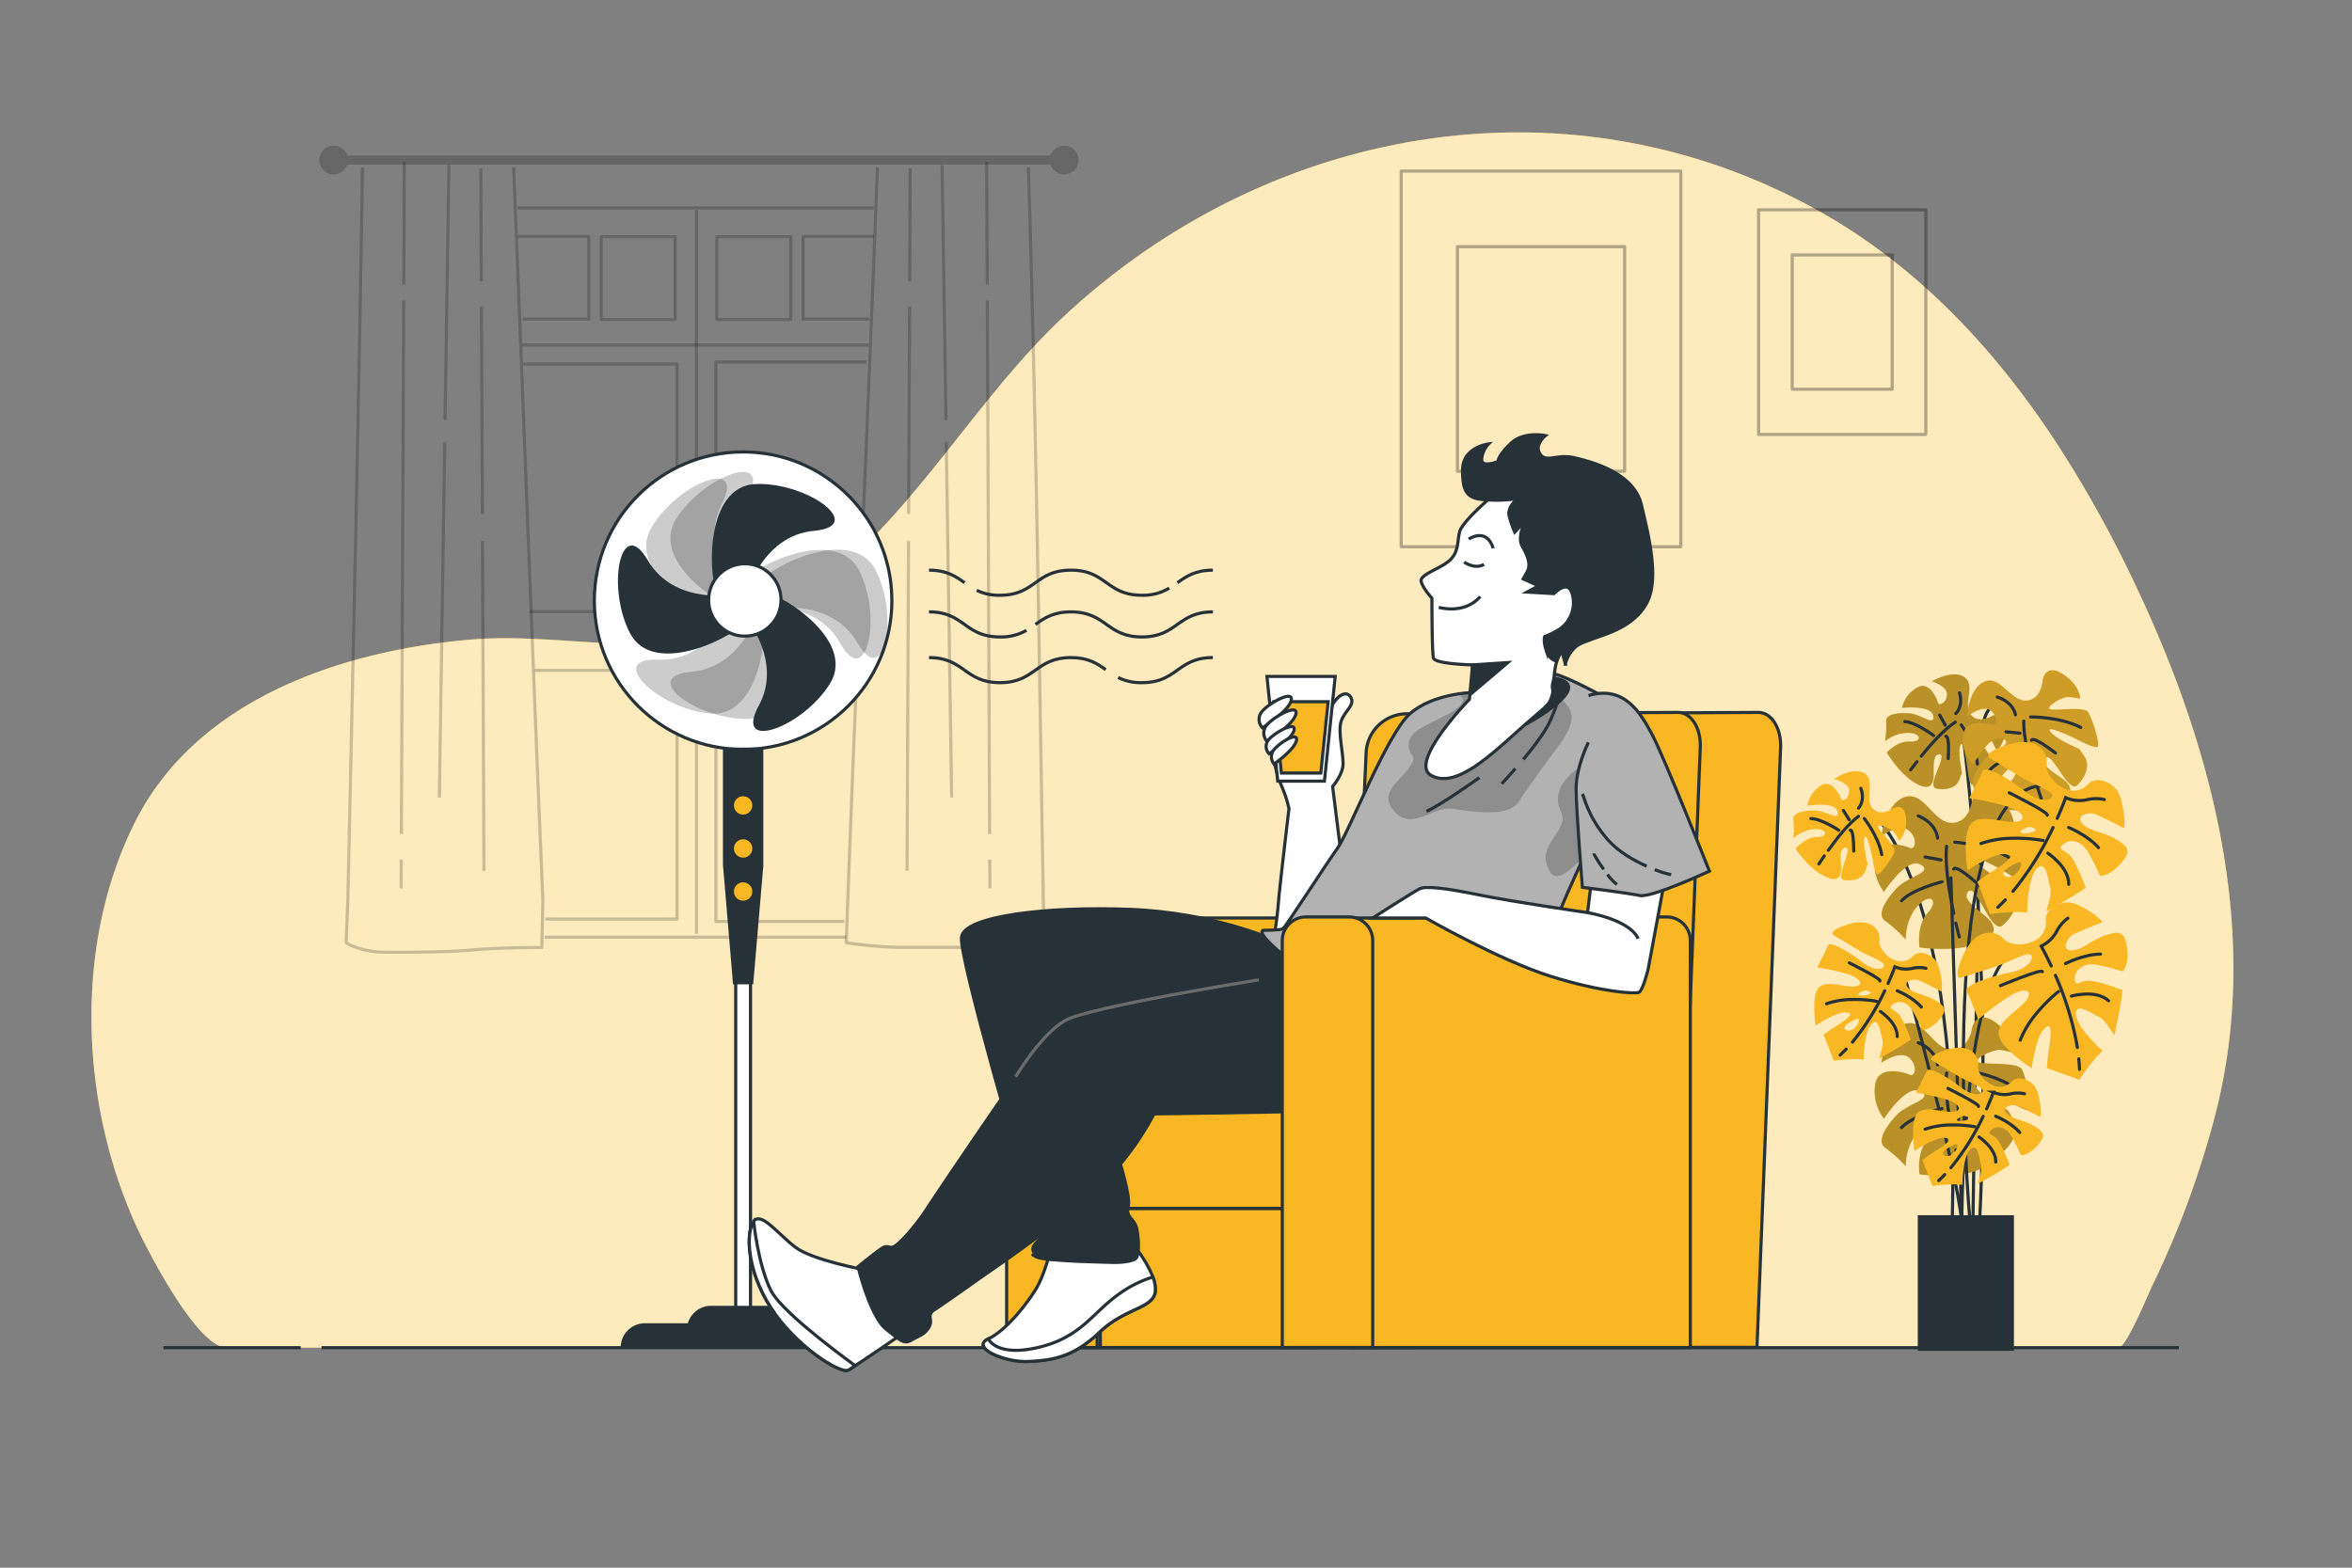 <svg xmlns="http://www.w3.org/2000/svg" viewBox="0 0 750 500"><rect x="0" y="0" width="750" height="500" fill="#808080" stroke="none"/><g id="freepik--background-simple--inject-2"><path d="M654.93,140c-20-30.17-45-56.57-77.5-74.11-78.78-42.53-172.11-25.57-236.76,33.7-24.39,22.35-41.48,51.35-65,74.56-11.5,11.36-24.62,21.56-40,26.94-26.48,9.25-57.55.58-85.08,2.86-41.22,3.42-87.6,18.84-107.4,58C22.4,303,25.68,357.27,46.68,397.62c3.35,6.42,17,32.21,25.7,32.21H675.62c2.39,0,9.71-17.77,10.61-19.63a293.11,293.11,0,0,0,20.16-54.66c14.9-57.56-.84-117.43-25.83-169.76A378.76,378.76,0,0,0,654.93,140Z" style="fill:#F9B823"></path><path d="M654.93,140c-20-30.17-45-56.57-77.5-74.11-78.78-42.53-172.11-25.57-236.76,33.7-24.39,22.35-41.48,51.35-65,74.56-11.5,11.36-24.62,21.56-40,26.94-26.48,9.25-57.55.58-85.08,2.86-41.22,3.42-87.6,18.84-107.4,58C22.4,303,25.68,357.27,46.68,397.62c3.35,6.42,17,32.21,25.7,32.21H675.62c2.39,0,9.71-17.77,10.61-19.63a293.11,293.11,0,0,0,20.16-54.66c14.9-57.56-.84-117.43-25.83-169.76A378.76,378.76,0,0,0,654.93,140Z" style="fill:#fff;opacity:0.7"></path></g><g id="freepik--Floor--inject-2"><line x1="102.54" y1="429.83" x2="694.77" y2="429.83" style="fill:none;stroke:#263238;stroke-miterlimit:10"></line><line x1="52.13" y1="429.83" x2="95.9" y2="429.83" style="fill:none;stroke:#263238;stroke-miterlimit:10"></line></g><g id="freepik--Pictures--inject-2"><g style="opacity:0.3"><rect x="446.81" y="54.57" width="89.17" height="119.81" style="fill:none;stroke:#000;stroke-linejoin:round"></rect><rect x="464.75" y="78.67" width="53.3" height="71.62" style="fill:none;stroke:#000;stroke-linejoin:round"></rect></g><g style="opacity:0.3"><rect x="560.78" y="66.91" width="53.32" height="71.64" style="fill:none;stroke:#000;stroke-linejoin:round"></rect><rect x="571.5" y="81.32" width="31.87" height="42.82" style="fill:none;stroke:#000;stroke-linejoin:round"></rect></g></g><g id="freepik--Window--inject-2"><path d="M339.3,46.46A4.58,4.58,0,0,0,335,49.58H110.74a4.59,4.59,0,1,0,0,2.94H335a4.58,4.58,0,1,0,4.33-6.06Z" style="opacity:0.2"></path><g style="opacity:0.2"><path d="M163.78,53.34c3.19,77.74,6,156.22,9.33,233.67l-.33,15.18s-14.37,0-21.93.76-19.29.76-27.61.76-12.86-3-12.86-3l.54-13.69c1.68-77.41,3.49-155.9,4.67-233.65" style="fill:none;stroke:#000;stroke-linejoin:round"></path><line x1="127.95" y1="274.16" x2="127.91" y2="283.32" style="fill:none;stroke:#000;stroke-linejoin:round"></line><line x1="128.73" y1="95.83" x2="127.99" y2="266.04" style="fill:none;stroke:#000;stroke-linejoin:round"></line><line x1="128.93" y1="51.62" x2="128.75" y2="90.75" style="fill:none;stroke:#000;stroke-linejoin:round"></line><line x1="141.82" y1="141.04" x2="140.1" y2="254.36" style="fill:none;stroke:#000;stroke-linejoin:round"></line><line x1="143.15" y1="52.64" x2="141.92" y2="133.95" style="fill:none;stroke:#000;stroke-linejoin:round"></line><line x1="153.85" y1="172.55" x2="154.33" y2="277.73" style="fill:none;stroke:#000;stroke-linejoin:round"></line><line x1="153.52" y1="97.86" x2="153.82" y2="163.91" style="fill:none;stroke:#000;stroke-linejoin:round"></line><line x1="153.32" y1="53.65" x2="153.48" y2="89.73" style="fill:none;stroke:#000;stroke-linejoin:round"></line></g><g style="opacity:0.2"><path d="M279.78,53.34c-3.07,82.31-7,165.45-9.93,247.32a138.15,138.15,0,0,0,16.09,1.48h32.12a92,92,0,0,0,14.87-1.54c-1.45-81.81-2.43-165-5-247.26" style="fill:none;stroke:#000;stroke-linejoin:round"></path><line x1="315.61" y1="274.16" x2="315.65" y2="283.32" style="fill:none;stroke:#000;stroke-linejoin:round"></line><line x1="314.83" y1="95.83" x2="315.57" y2="266.04" style="fill:none;stroke:#000;stroke-linejoin:round"></line><line x1="314.63" y1="51.62" x2="314.81" y2="90.75" style="fill:none;stroke:#000;stroke-linejoin:round"></line><line x1="301.74" y1="141.04" x2="303.46" y2="254.36" style="fill:none;stroke:#000;stroke-linejoin:round"></line><line x1="300.41" y1="52.64" x2="301.64" y2="133.95" style="fill:none;stroke:#000;stroke-linejoin:round"></line><line x1="289.71" y1="172.55" x2="289.23" y2="277.73" style="fill:none;stroke:#000;stroke-linejoin:round"></line><line x1="290.04" y1="97.86" x2="289.74" y2="163.91" style="fill:none;stroke:#000;stroke-linejoin:round"></line><line x1="290.24" y1="53.65" x2="290.08" y2="89.73" style="fill:none;stroke:#000;stroke-linejoin:round"></line></g><g style="opacity:0.2"><polyline points="165.21 75.43 187.77 75.43 187.77 101.76 166.71 101.76" style="fill:none;stroke:#000;stroke-linejoin:round"></polyline><rect x="191.71" y="75.5" width="23.59" height="26.41" style="fill:none;stroke:#000;stroke-linejoin:round"></rect></g><g style="opacity:0.2"><polyline points="278.66 75.43 256.09 75.43 256.09 101.76 277.16 101.76" style="fill:none;stroke:#000;stroke-linejoin:round"></polyline><rect x="228.57" y="75.5" width="23.59" height="26.41" transform="translate(480.73 177.41) rotate(180)" style="fill:none;stroke:#000;stroke-linejoin:round"></rect></g><polyline points="168.93 195.07 215.9 195.07 215.9 116.14 166.86 116.14" style="fill:none;stroke:#000;stroke-linejoin:round;opacity:0.2"></polyline><polyline points="276.28 115.47 228.28 115.47 228.28 195.07 272.67 195.07" style="fill:none;stroke:#000;stroke-linejoin:round;opacity:0.2"></polyline><polyline points="170.48 213.8 215.9 213.8 215.9 293.14 173.92 293.14" style="fill:none;stroke:#000;stroke-linejoin:round;opacity:0.2"></polyline><polyline points="273.19 213.13 228.28 213.13 228.28 293.88 269.22 293.88" style="fill:none;stroke:#000;stroke-linejoin:round;opacity:0.2"></polyline><line x1="173.71" y1="298.91" x2="269.85" y2="298.91" style="fill:none;stroke:#000;stroke-linejoin:round;opacity:0.2"></line><line x1="165.01" y1="66.3" x2="278.61" y2="66.3" style="fill:none;stroke:#000;stroke-linejoin:round;opacity:0.2"></line><line x1="222.08" y1="66.84" x2="222.08" y2="297.83" style="fill:none;stroke:#000;stroke-linejoin:round;opacity:0.2"></line><line x1="166.46" y1="110.03" x2="276.95" y2="110.03" style="fill:none;stroke:#000;stroke-linejoin:round;opacity:0.2"></line></g><g id="freepik--Plant--inject-2"><path d="M644.68,225.29s-11.73-6.51-12.59,8.25-3,158.15-3,158.15" style="fill:none;stroke:#263238;stroke-linecap:round;stroke-miterlimit:10"></path><path d="M626,234.84s9.56,68.69,5.22,155.55" style="fill:none;stroke:#263238;stroke-linecap:round;stroke-miterlimit:10"></path><path d="M635.39,228.26s-4.48,2.88-7-.41,1.73-9.32-2-11.89S616,217.31,616,217.31s5,1.47,4.85,4.21-2.58,3.77-2.9,2.58-2.71-7.23-6.78-4.72a10.09,10.09,0,0,0-4.69,6.39s9.47-1,10,2.56-3.89-.62-7.8-.85-7.48.34-7.22,2.71a31,31,0,0,1-.37,6.25,11.65,11.65,0,0,1,7.61-2.69c4.3.26,4.14,3,.23,2.76s-7.27,3.5-7.27,3.5,3.57,6.09,8.1,9.11,6.16,1.93,6.69-.39-.69-8.28,2.05-8.12-4.53,10.33-1,10.92,6.3-.41,7.22-2.71l.92-2.3s-1.21-6-.69-8.28,1.18.07,1.8,2.85,1,9.48,2.2,9.16,5-5.2,5.92-7.11-5-7.75-5-8.92,4.65,1.06,5.36,2.28a30,30,0,0,1,1.4,2.82s2.85-1.79,2.79-7.29S635.39,228.26,635.39,228.26Z" style="fill:#F9B823"></path><path d="M635.39,228.26s-4.48,2.88-7-.41,1.73-9.32-2-11.89S616,217.31,616,217.31s5,1.47,4.85,4.21-2.58,3.77-2.9,2.58-2.71-7.23-6.78-4.72a10.09,10.09,0,0,0-4.69,6.39s9.47-1,10,2.56-3.89-.62-7.8-.85-7.48.34-7.22,2.71a31,31,0,0,1-.37,6.25,11.65,11.65,0,0,1,7.61-2.69c4.3.26,4.14,3,.23,2.76s-7.27,3.5-7.27,3.5,3.57,6.09,8.1,9.11,6.16,1.93,6.69-.39-.69-8.28,2.05-8.12-4.53,10.33-1,10.92,6.3-.41,7.22-2.71l.92-2.3s-1.21-6-.69-8.28,1.18.07,1.8,2.85,1,9.48,2.2,9.16,5-5.2,5.92-7.11-5-7.75-5-8.92,4.65,1.06,5.36,2.28a30,30,0,0,1,1.4,2.82s2.85-1.79,2.79-7.29S635.39,228.26,635.39,228.26Z" style="fill:#263238;opacity:0.3"></path><path d="M612.65,241.15c2.93-3.62,7.24-8.51,10.85-10.84" style="fill:none;stroke:#263238;stroke-linecap:round;stroke-miterlimit:10"></path><path d="M609.26,245.55s.75-1,2-2.61" style="fill:none;stroke:#263238;stroke-linecap:round;stroke-miterlimit:10"></path><path d="M625.41,231.2s4.35,6.15,5.15,12.47" style="fill:none;stroke:#263238;stroke-linecap:round;stroke-miterlimit:10"></path><path d="M620.49,234.84s1.22-.72.76,7.1" style="fill:none;stroke:#263238;stroke-linecap:round;stroke-miterlimit:10"></path><path d="M623.66,227.57s2.49-2.21,1.18-6.6" style="fill:none;stroke:#263238;stroke-linecap:round;stroke-miterlimit:10"></path><line x1="620.3" y1="231.3" x2="618.53" y2="228.05" style="fill:none;stroke:#263238;stroke-linecap:round;stroke-miterlimit:10"></line><path d="M616.58,234.61s-5.64-4.26-9.15-4.47" style="fill:none;stroke:#263238;stroke-linecap:round;stroke-miterlimit:10"></path><path d="M651.38,216.67s-.18,6.45-5.21,6.77-8.15-8.08-13.3-6.06-5.65,11.22-5.65,11.22,4.89-4,7.52-2,2,5.15.6,4.65-9.08-2.2-9.34,3.58a12.2,12.2,0,0,0,3.2,9.06s5.45-10.18,9.41-8.32-3.28,3.47-6.17,7.22-4.75,7.72-2.21,9.08a36.83,36.83,0,0,1,6,4.64,14.09,14.09,0,0,1,2.5-9.46c3.18-4.13,5.81-2.11,2.92,1.65s-1.46,9.66-1.46,9.66,8.54.59,14.64-1.89,6.14-4.86,4.17-7-8.76-4.95-6.73-7.59,7.25,11.58,10.23,8.49,3.88-6.59,2.21-9.08L663,238.84s-6.79-2.84-8.76-5,.87-1.13,4.08.14,10.18,5.45,10.67,4-1.78-8.57-3.08-10.77-11.2-.24-12.32-1.11,4.22-3.93,5.93-3.81a38.16,38.16,0,0,1,3.79.52s.15-4.07-5.4-7.75S651.38,216.67,651.38,216.67Z" style="fill:#F9B823"></path><path d="M651.38,216.67s-.18,6.45-5.21,6.77-8.15-8.08-13.3-6.06-5.65,11.22-5.65,11.22,4.89-4,7.52-2,2,5.15.6,4.65-9.08-2.2-9.34,3.58a12.2,12.2,0,0,0,3.2,9.06s5.45-10.18,9.41-8.32-3.28,3.47-6.17,7.22-4.75,7.72-2.21,9.08a36.83,36.83,0,0,1,6,4.64,14.09,14.09,0,0,1,2.5-9.46c3.18-4.13,5.81-2.11,2.92,1.65s-1.46,9.66-1.46,9.66,8.54.59,14.64-1.89,6.14-4.86,4.17-7-8.76-4.95-6.73-7.59,7.25,11.58,10.23,8.49,3.88-6.59,2.21-9.08L663,238.84s-6.79-2.84-8.76-5,.87-1.13,4.08.14,10.18,5.45,10.67,4-1.78-8.57-3.08-10.77-11.2-.24-12.32-1.11,4.22-3.93,5.93-3.81a38.16,38.16,0,0,1,3.79.52s.15-4.07-5.4-7.75S651.38,216.67,651.38,216.67Z" style="fill:#263238;opacity:0.2"></path><path d="M648.78,248.23c-1.62-5.4-3.58-13-3.46-18.26" style="fill:none;stroke:#263238;stroke-linecap:round;stroke-miterlimit:10"></path><path d="M650.88,254.62s-.53-1.46-1.27-3.75" style="fill:none;stroke:#263238;stroke-linecap:round;stroke-miterlimit:10"></path><path d="M647.52,228.67s9.11-.16,16,3.34" style="fill:none;stroke:#263238;stroke-linecap:round;stroke-miterlimit:10"></path><path d="M647.8,236.08s.12-1.71,7.63,4.08" style="fill:none;stroke:#263238;stroke-linecap:round;stroke-miterlimit:10"></path><path d="M642.69,228s-.52-4-5.81-5.68" style="fill:none;stroke:#263238;stroke-linecap:round;stroke-miterlimit:10"></path><line x1="644.13" y1="233.85" x2="639.68" y2="233.41" style="fill:none;stroke:#263238;stroke-linecap:round;stroke-miterlimit:10"></line><path d="M644.91,239.84s-8.1,2.74-10.71,6.12" style="fill:none;stroke:#263238;stroke-linecap:round;stroke-miterlimit:10"></path><path d="M597.34,259.6s28,22.78,25.19,129.92" style="fill:none;stroke:#263238;stroke-linecap:round;stroke-miterlimit:10"></path><path d="M628.93,255.12s-.81,7.43-6.65,7.32-8.64-10.09-14.77-8.25-7.58,12.41-7.58,12.41,6-4.17,8.87-1.58,1.84,6.13.25,5.43-10.27-3.41-11.12,3.24a14.18,14.18,0,0,0,2.84,10.76s7.25-11.23,11.64-8.72-4.1,3.69-7.8,7.76-6.21,8.45-3.4,10.27a43.1,43.1,0,0,1,6.5,5.91s-.29-6.21,3.77-10.68,6.91-1.88,3.21,2.19-2.59,11-2.59,11,9.79,1.49,17.07-.8,7.54-5,5.47-7.65-9.64-6.54-7-9.38,7.27,14,11,10.75,5.1-7.24,3.4-10.27l-1.7-3s-7.57-3.92-9.64-6.54,1.11-1.22,4.69.56,11.23,7.24,11.93,5.65-1.25-10.05-2.54-12.71-12.89-1.33-14.11-2.44,5.25-4.14,7.21-3.84,4.32,1,4.32,1,.55-4.69-5.5-9.46S628.93,255.12,628.93,255.12Z" style="fill:#F9B823"></path><path d="M628.93,255.12s-.81,7.43-6.65,7.32-8.64-10.09-14.77-8.25-7.58,12.41-7.58,12.41,6-4.17,8.87-1.58,1.84,6.13.25,5.43-10.27-3.41-11.12,3.24a14.18,14.18,0,0,0,2.84,10.76s7.25-11.23,11.64-8.72-4.1,3.69-7.8,7.76-6.21,8.45-3.4,10.27a43.1,43.1,0,0,1,6.5,5.91s-.29-6.21,3.77-10.68,6.91-1.88,3.21,2.19-2.59,11-2.59,11,9.79,1.49,17.07-.8,7.54-5,5.47-7.65-9.64-6.54-7-9.38,7.27,14,11,10.75,5.1-7.24,3.4-10.27l-1.7-3s-7.57-3.92-9.64-6.54,1.11-1.22,4.69.56,11.23,7.24,11.93,5.65-1.25-10.05-2.54-12.71-12.89-1.33-14.11-2.44,5.25-4.14,7.21-3.84,4.32,1,4.32,1,.55-4.69-5.5-9.46S628.93,255.12,628.93,255.12Z" style="fill:#263238;opacity:0.3"></path><path d="M623,291.29c-1.37-6.38-2.91-15.39-2.27-21.39" style="fill:none;stroke:#263238;stroke-linecap:round;stroke-miterlimit:10"></path><path d="M624.78,298.86s-.48-1.73-1.11-4.44" style="fill:none;stroke:#263238;stroke-linecap:round;stroke-miterlimit:10"></path><path d="M623.35,268.61s10.53.67,18.14,5.36" style="fill:none;stroke:#263238;stroke-linecap:round;stroke-miterlimit:10"></path><path d="M623,277.18s.29-2,8.42,5.43" style="fill:none;stroke:#263238;stroke-linecap:round;stroke-miterlimit:10"></path><path d="M617.85,267.31s-.22-4.65-6.17-7.1" style="fill:none;stroke:#263238;stroke-linecap:round;stroke-miterlimit:10"></path><line x1="618.95" y1="274.26" x2="613.85" y2="273.33" style="fill:none;stroke:#263238;stroke-linecap:round;stroke-miterlimit:10"></line><path d="M619.28,281.24s-9.61,2.4-12.93,6.05" style="fill:none;stroke:#263238;stroke-linecap:round;stroke-miterlimit:10"></path><path d="M628.93,327.47s-.81,7.42-6.65,7.31-8.64-10.09-14.77-8.25-7.58,12.41-7.58,12.41,6-4.17,8.87-1.58,1.84,6.13.25,5.43-10.27-3.4-11.12,3.25a14.15,14.15,0,0,0,2.84,10.75s7.25-11.23,11.64-8.72-4.1,3.7-7.8,7.76-6.21,8.46-3.4,10.27a43.1,43.1,0,0,1,6.5,5.91s-.29-6.2,3.77-10.67,6.91-1.88,3.21,2.18-2.59,11-2.59,11,9.79,1.48,17.07-.81,7.54-5,5.47-7.64-9.64-6.55-7-9.39,7.27,14,11,10.76,5.1-7.24,3.4-10.27l-1.7-3s-7.57-3.92-9.64-6.55,1.11-1.22,4.69.56,11.23,7.25,11.93,5.66-1.25-10.05-2.54-12.71-12.89-1.34-14.11-2.45,5.25-4.13,7.21-3.84a43.21,43.21,0,0,1,4.32,1s.55-4.7-5.5-9.46S628.93,327.47,628.93,327.47Z" style="fill:#F9B823"></path><path d="M628.93,327.47s-.81,7.42-6.65,7.31-8.64-10.09-14.77-8.25-7.58,12.41-7.58,12.41,6-4.17,8.87-1.58,1.84,6.13.25,5.43-10.27-3.4-11.12,3.25a14.15,14.15,0,0,0,2.84,10.75s7.25-11.23,11.64-8.72-4.1,3.7-7.8,7.76-6.21,8.46-3.4,10.27a43.1,43.1,0,0,1,6.5,5.91s-.29-6.2,3.77-10.67,6.91-1.88,3.21,2.18-2.59,11-2.59,11,9.79,1.48,17.07-.81,7.54-5,5.47-7.64-9.64-6.55-7-9.39,7.27,14,11,10.76,5.1-7.24,3.4-10.27l-1.7-3s-7.57-3.92-9.64-6.55,1.11-1.22,4.69.56,11.23,7.25,11.93,5.66-1.25-10.05-2.54-12.71-12.89-1.34-14.11-2.45,5.25-4.13,7.21-3.84a43.21,43.21,0,0,1,4.32,1s.55-4.7-5.5-9.46S628.93,327.47,628.93,327.47Z" style="fill:#263238;opacity:0.3"></path><path d="M623,363.63c-1.37-6.38-2.91-15.39-2.27-21.39" style="fill:none;stroke:#263238;stroke-linecap:round;stroke-miterlimit:10"></path><path d="M624.78,371.21s-.48-1.74-1.11-4.45" style="fill:none;stroke:#263238;stroke-linecap:round;stroke-miterlimit:10"></path><path d="M623.35,341s10.53.67,18.14,5.36" style="fill:none;stroke:#263238;stroke-linecap:round;stroke-miterlimit:10"></path><path d="M623,349.52s.29-2,8.42,5.43" style="fill:none;stroke:#263238;stroke-linecap:round;stroke-miterlimit:10"></path><path d="M617.85,339.65s-.22-4.65-6.17-7.09" style="fill:none;stroke:#263238;stroke-linecap:round;stroke-miterlimit:10"></path><line x1="618.95" y1="346.6" x2="613.85" y2="345.67" style="fill:none;stroke:#263238;stroke-linecap:round;stroke-miterlimit:10"></line><path d="M619.28,353.58s-9.61,2.4-12.93,6.06" style="fill:none;stroke:#263238;stroke-linecap:round;stroke-miterlimit:10"></path><path d="M607.33,311.28s16.5,60,18.24,78.67L622.1,280" style="fill:none;stroke:#263238;stroke-linecap:round;stroke-miterlimit:10"></path><path d="M647.29,302.16C625.57,298.25,625.57,390,625.57,390" style="fill:none;stroke:#263238;stroke-linecap:round;stroke-miterlimit:10"></path><path d="M628.18,389.52s-12.6-139,23.88-139" style="fill:none;stroke:#263238;stroke-linecap:round;stroke-miterlimit:10"></path><path d="M639,299.53c-3-3.34-9.27-3.34-13,5.19s-.37,7-.37,7,7.05-2.22,11.5-3.71,10.38-5.19,10.75-3-3,4.45-7,5.19S626,314,627.15,316.21s3.7,8.9,3.7,8.9a95.32,95.32,0,0,1,10-7.42c4.82-3,7.78-1.85,5.19,1.49s-10,7-8.53,11.49,10.38,10,10.38,10,1.11-9.27,3.71-12.24,2.59.38,1.85,5.57a60.5,60.5,0,0,0-.74,6.67l10.38,3.71a75.09,75.09,0,0,1,5.56-7.42l1.86-1.85s-8.16-7.05-8.53-11.5,5.56,0,7.41.75,4.82,5.93,4.82,5.93,1.86-8.53,2.23-11.5l.37-3s-7.79-3-10.75-3-4.45,2.23-4.45-.74,3-4.82,6.3-4.45a57.47,57.47,0,0,1,8.9,2.23s2.22-1.86,1.48-7.42-2.59-5.56-7-4.08-7.42,4.82-10.75,4.82-1.49-4.08.74-5.19,7.78-3.33,8.9-3.71-5.94-5.56-9.64-6.3-8.51,1.87-8.16,5.56C653.1,301.38,642,302.86,639,299.53Z" style="fill:#F9B823"></path><path d="M662.88,337.7c.11,1.12.19,2.24.23,3.35" style="fill:none;stroke:#263238;stroke-linecap:round;stroke-miterlimit:10"></path><path d="M655.43,311.08a98.33,98.33,0,0,1,7,23" style="fill:none;stroke:#263238;stroke-linecap:round;stroke-miterlimit:10"></path><path d="M654.1,308.11c-1.84-3.95-3.22-6.36-3.22-6.36a11,11,0,0,0,4.82-4.45,12.31,12.31,0,0,1,3.7-4.45" style="fill:none;stroke:#263238;stroke-linecap:round;stroke-miterlimit:10"></path><path d="M637.9,314.36s13.35-5.57,13.35-4.45" style="fill:none;stroke:#263238;stroke-linecap:round;stroke-miterlimit:10"></path><path d="M658.66,307.31s5.93-3,11.13-3" style="fill:none;stroke:#263238;stroke-linecap:round;stroke-miterlimit:10"></path><path d="M656.44,316.21a51.05,51.05,0,0,0-7.05,7,32.18,32.18,0,0,0-5.19,8.53" style="fill:none;stroke:#263238;stroke-linecap:round;stroke-miterlimit:10"></path><path d="M660.52,317.69s7.78-2.22,11.86,1.49" style="fill:none;stroke:#263238;stroke-linecap:round;stroke-miterlimit:10"></path><path d="M674.62,267.59c-4-2.38-8.5-2.44-10.69-5s2.11-3.79,4.41-2.84,7.62,3.69,8.63,4.29.31-8.12-1.56-11.41-7-5.2-9.55-2.51c-5.39,5.66-13.8-1.77-13.23-6.19s-3.55-9.19-12.42-6.4-5.57,4.34-5.57,4.34,6.3,3.86,10.34,6.25,10.72,4.43,9.29,6.17-5.31.68-8.54-1.92-12.52-8.76-13.47-6.47-4.29,8.64-4.29,8.64a93.67,93.67,0,0,1,12.16,2.7c5.4,1.69,6.5,4.66,2.28,4.89s-11.88-2.94-14.27,1.09-.75,14.4-.75,14.4,7.73-5.23,11.67-5.22,1.42,2.21-3,5.05a60.88,60.88,0,0,0-5.52,3.81l4,10.27a75.1,75.1,0,0,1,9.25-.66l2.62.19s0-10.78,3.08-14,3.65,4.2,4.31,6.09-1.32,7.53-1.32,7.53,7.65-4.19,10.13-5.86l2.49-1.66s-2.87-7.83-4.81-10.07-4.6-1.9-2.36-3.84,5.58-.92,7.49,1.84a57.7,57.7,0,0,1,4.16,8.18s2.85.46,6.57-3.74S678.66,270,674.62,267.59Zm-35.09,11.87c-3-1.48,4.08-4.45,4.08-4.45C646.21,274.64,642.5,281,639.53,279.46Zm5-13.84c-1.27-.63,2.52-1.9,2.52-1.9C652.53,264.78,645.79,266.25,644.53,265.62Z" style="fill:#F9B823"></path><path d="M639.45,287c-.77.81-1.56,1.6-2.38,2.37" style="fill:none;stroke:#263238;stroke-linecap:round;stroke-miterlimit:10"></path><path d="M654.67,263.94a98.06,98.06,0,0,1-12.78,20.33" style="fill:none;stroke:#263238;stroke-linecap:round;stroke-miterlimit:10"></path><path d="M656,261c1.78-4,2.69-6.6,2.69-6.6a11,11,0,0,0,6.52.73A12.29,12.29,0,0,1,671,255" style="fill:none;stroke:#263238;stroke-linecap:round;stroke-miterlimit:10"></path><path d="M640.7,252.85s12.95,6.43,12.11,7.16" style="fill:none;stroke:#263238;stroke-linecap:round;stroke-miterlimit:10"></path><path d="M659.64,263.91s6.12,2.53,9.53,6.45" style="fill:none;stroke:#263238;stroke-linecap:round;stroke-miterlimit:10"></path><path d="M651.46,268.06a51.17,51.17,0,0,0-9.94-.7,32,32,0,0,0-9.84,1.67" style="fill:none;stroke:#263238;stroke-linecap:round;stroke-miterlimit:10"></path><path d="M653,272.11s6.79,4.43,6.66,9.94" style="fill:none;stroke:#263238;stroke-linecap:round;stroke-miterlimit:10"></path><path d="M617,319c-3.25-1.92-6.84-2-8.61-4s1.7-3.06,3.55-2.29,6.14,3,6.95,3.45.25-6.54-1.26-9.18-5.62-4.19-7.68-2c-4.34,4.55-11.11-1.42-10.65-5s-2.86-7.39-10-5.14-4.47,3.49-4.47,3.49,5.06,3.1,8.31,5,8.63,3.57,7.48,5-4.27.54-6.87-1.55-10.08-7.05-10.85-5.2-3.45,6.94-3.45,6.94a76.44,76.44,0,0,1,9.79,2.17c4.35,1.37,5.24,3.76,1.84,3.94s-9.56-2.37-11.49.88-.6,11.59-.6,11.59,6.22-4.21,9.39-4.2,1.14,1.77-2.4,4.06a48.92,48.92,0,0,0-4.45,3.07l3.22,8.27a60.86,60.86,0,0,1,7.44-.54l2.11.15s0-8.67,2.49-11.24,2.93,3.38,3.46,4.89-1.07,6.06-1.07,6.06,6.16-3.37,8.16-4.71l2-1.34s-2.3-6.29-3.87-8.1-3.7-1.53-1.9-3.09,4.5-.74,6,1.48a46.17,46.17,0,0,1,3.35,6.58s2.3.38,5.28-3S620.26,320.89,617,319Zm-28.24,9.55c-2.39-1.19,3.28-3.58,3.28-3.58C594.14,324.64,591.16,329.71,588.77,328.52Zm4-11.14c-1-.51,2-1.53,2-1.53C599.23,316.7,593.81,317.89,592.79,317.38Z" style="fill:#F9B823"></path><path d="M588.71,334.6c-.62.65-1.26,1.29-1.92,1.91" style="fill:none;stroke:#263238;stroke-linecap:round;stroke-miterlimit:10"></path><path d="M601,316a79,79,0,0,1-10.28,16.36" style="fill:none;stroke:#263238;stroke-linecap:round;stroke-miterlimit:10"></path><path d="M602.06,313.65c1.43-3.2,2.16-5.31,2.16-5.31a8.87,8.87,0,0,0,5.25.58,10,10,0,0,1,4.66-.09" style="fill:none;stroke:#263238;stroke-linecap:round;stroke-miterlimit:10"></path><path d="M589.71,307.1s10.43,5.18,9.75,5.77" style="fill:none;stroke:#263238;stroke-linecap:round;stroke-miterlimit:10"></path><path d="M605,316s4.93,2,7.67,5.2" style="fill:none;stroke:#263238;stroke-linecap:round;stroke-miterlimit:10"></path><path d="M598.37,319.35a41.45,41.45,0,0,0-8-.57,25.8,25.8,0,0,0-7.92,1.35" style="fill:none;stroke:#263238;stroke-linecap:round;stroke-miterlimit:10"></path><path d="M599.62,322.61s5.46,3.55,5.36,8" style="fill:none;stroke:#263238;stroke-linecap:round;stroke-miterlimit:10"></path><path d="M648.43,359c-3.24-1.92-6.84-2-8.6-4s1.7-3.05,3.55-2.28,6.13,3,7,3.45.25-6.54-1.26-9.19-5.63-4.18-7.68-2c-4.34,4.56-11.11-1.42-10.65-5s-2.86-7.39-10-5.15-4.48,3.49-4.48,3.49,5.07,3.11,8.32,5,8.63,3.57,7.48,5-4.27.55-6.88-1.54-10.07-7.06-10.84-5.21-3.45,6.95-3.45,6.95a76.82,76.82,0,0,1,9.79,2.17c4.34,1.36,5.23,3.75,1.84,3.94s-9.57-2.37-11.49.88-.6,11.59-.6,11.59,6.22-4.22,9.39-4.2,1.14,1.77-2.4,4.06A48.92,48.92,0,0,0,613,370l3.22,8.26a59.39,59.39,0,0,1,7.44-.53l2.11.15s0-8.67,2.48-11.25,2.94,3.38,3.46,4.9-1.06,6.06-1.06,6.06,6.16-3.37,8.16-4.71l2-1.34s-2.31-6.3-3.87-8.1-3.7-1.53-1.9-3.1,4.5-.74,6,1.49a45.7,45.7,0,0,1,3.34,6.58s2.3.37,5.29-3S651.68,360.92,648.43,359Zm-28.23,9.56c-2.39-1.2,3.28-3.59,3.28-3.59C625.57,364.67,622.58,369.74,620.2,368.55Zm4-11.14c-1-.51,2-1.53,2-1.53C630.66,356.73,625.23,357.91,624.22,357.41Z" style="fill:#F9B823"></path><path d="M620.13,374.62c-.62.66-1.25,1.3-1.91,1.91" style="fill:none;stroke:#263238;stroke-linecap:round;stroke-miterlimit:10"></path><path d="M632.38,356.05a79.09,79.09,0,0,1-10.28,16.37" style="fill:none;stroke:#263238;stroke-linecap:round;stroke-miterlimit:10"></path><path d="M633.48,353.67c1.43-3.2,2.17-5.31,2.17-5.31a8.76,8.76,0,0,0,5.24.58,10,10,0,0,1,4.66-.09" style="fill:none;stroke:#263238;stroke-linecap:round;stroke-miterlimit:10"></path><path d="M621.14,347.13s10.42,5.17,9.75,5.76" style="fill:none;stroke:#263238;stroke-linecap:round;stroke-miterlimit:10"></path><path d="M636.38,356s4.93,2,7.67,5.19" style="fill:none;stroke:#263238;stroke-linecap:round;stroke-miterlimit:10"></path><path d="M629.79,359.37a40.87,40.87,0,0,0-8-.56,25.63,25.63,0,0,0-7.92,1.34" style="fill:none;stroke:#263238;stroke-linecap:round;stroke-miterlimit:10"></path><path d="M631.05,362.63s5.45,3.56,5.35,8" style="fill:none;stroke:#263238;stroke-linecap:round;stroke-miterlimit:10"></path><path d="M603.76,257.74s-4.08,3-6.67,0,1.11-8.89-2.6-11.12-9.64,1.85-9.64,1.85,4.82,1.12,4.82,3.71-2.22,3.71-2.59,2.6-3-6.68-6.68-4.08a9.53,9.53,0,0,0-4.08,6.3s8.9-1.48,9.64,1.86-3.7-.37-7.41-.37-7,.74-6.68,3a28.48,28.48,0,0,1,0,5.93,11,11,0,0,1,7-3c4.08,0,4.08,2.59.37,2.59s-6.67,3.71-6.67,3.71,3.7,5.56,8.15,8.16,5.94,1.48,6.31-.74-1.12-7.79,1.48-7.79-3.71,10-.37,10.38,5.93-.74,6.67-3l.74-2.23s-1.48-5.56-1.11-7.79,1.11,0,1.86,2.6,1.48,8.9,2.59,8.53,4.45-5.19,5.19-7.05-5.19-7-5.19-8.15,4.45.74,5.19,1.85a28.23,28.23,0,0,1,1.48,2.6s2.6-1.86,2.23-7.05S603.76,257.74,603.76,257.74Z" style="fill:#F9B823"></path><path d="M583,271.19c2.56-3.58,6.36-8.44,9.65-10.85" style="fill:none;stroke:#263238;stroke-linecap:round;stroke-miterlimit:10"></path><path d="M580,275.54s.65-1,1.72-2.57" style="fill:none;stroke:#263238;stroke-linecap:round;stroke-miterlimit:10"></path><path d="M594.49,261.08s4.45,5.56,5.56,11.49" style="fill:none;stroke:#263238;stroke-linecap:round;stroke-miterlimit:10"></path><path d="M590,264.79s1.11-.74,1.11,6.67" style="fill:none;stroke:#263238;stroke-linecap:round;stroke-miterlimit:10"></path><path d="M592.64,257.74s2.22-2.22.74-6.3" style="fill:none;stroke:#263238;stroke-linecap:round;stroke-miterlimit:10"></path><line x1="589.67" y1="261.45" x2="587.82" y2="258.49" style="fill:none;stroke:#263238;stroke-linecap:round;stroke-miterlimit:10"></line><path d="M586.33,264.79s-5.56-3.71-8.89-3.71" style="fill:none;stroke:#263238;stroke-linecap:round;stroke-miterlimit:10"></path><rect x="612.54" y="388.57" width="28.66" height="41.26" style="fill:#263238;stroke:#263238;stroke-linecap:round;stroke-miterlimit:10;stroke-width:2px"></rect></g><g id="freepik--Air--inject-2"><path d="M375.45,185.85c2.82-2,5.65-4,11.31-4" style="fill:none;stroke:#263238;stroke-miterlimit:10"></path><path d="M311.48,188.29a16.31,16.31,0,0,0,7.39,1.56c11.31,0,11.31-8,22.63-8s11.31,8,22.63,8a16.05,16.05,0,0,0,8.73-2.28" style="fill:none;stroke:#263238;stroke-miterlimit:10"></path><path d="M296.24,181.85c5.68,0,8.51,2,11.35,4" style="fill:none;stroke:#263238;stroke-miterlimit:10"></path><path d="M330.18,199.15c2.83-2,5.66-4,11.32-4,11.31,0,11.31,8,22.63,8s11.32-8,22.63-8" style="fill:none;stroke:#263238;stroke-miterlimit:10"></path><path d="M296.24,195.15c11.32,0,11.32,8,22.63,8a16.09,16.09,0,0,0,8.44-2.11" style="fill:none;stroke:#263238;stroke-miterlimit:10"></path><path d="M356.56,216.09a16.32,16.32,0,0,0,7.57,1.64c11.32,0,11.32-8,22.63-8" style="fill:none;stroke:#263238;stroke-miterlimit:10"></path><path d="M296.24,209.73c11.32,0,11.32,8,22.63,8s11.31-8,22.63-8c5.5,0,8.33,1.89,11.08,3.84" style="fill:none;stroke:#263238;stroke-miterlimit:10"></path></g><g id="freepik--Fan--inject-2"><rect x="234.6" y="307.08" width="4.72" height="116.82" style="fill:#fff;stroke:#263238;stroke-miterlimit:10"></rect><circle cx="236.96" cy="191.58" r="47.44" style="fill:#fff;stroke:#263238;stroke-miterlimit:10"></circle><g style="opacity:0.2"><path d="M234,192.55s-7.15,18.45-24.13,17.84.15,15.77,16.62,17.19,19.24-28.76,16.05-35.26S234,192.55,234,192.55Z"></path><path d="M240.22,193.91s19.48-3.47,27.77,11.35,13.41-8.31,6.07-23.12-34.57-1.52-38.46,4.58S240.22,193.91,240.22,193.91Z"></path><path d="M236.22,190s-13.74-14.25-6-29.39-14.37-6.5-22.59,7.84,18,29.56,25.23,29.39S236.22,190,236.22,190Z"></path></g><g style="opacity:0.2"><path d="M245.58,194.12s19.44-3.7,27.9,11,13.31-8.46,5.8-23.19-34.59-1.11-38.41,5S245.58,194.12,245.58,194.12Z"></path><path d="M243.43,188.11s-13.26-14.7-5.06-29.58-14.14-7-22.83,7.08,17,30.14,24.24,30.22S243.43,188.11,243.43,188.11Z"></path><path d="M242.19,193.59s-4.82,19.2-21.75,20.68,2.09,15.63,18.61,15,15.55-30.91,11.59-37S242.19,193.59,242.19,193.59Z"></path></g><path d="M234.55,189.57s-19.42,3.79-28-10.9-13.27,8.53-5.69,23.22,34.59.94,38.38-5.22S234.55,189.57,234.55,189.57Z" style="fill:#263238"></path><path d="M236.73,195.57s13.32,14.64,5.2,29.56,14.17,6.91,22.79-7.2-17.14-30.05-24.38-30.1S236.73,195.57,236.73,195.57Z" style="fill:#263238"></path><path d="M237.94,190.08s4.74-19.22,21.65-20.78-2.15-15.62-18.67-14.92-15.41,31-11.42,37S237.94,190.08,237.94,190.08Z" style="fill:#263238"></path><circle cx="237.51" cy="191.35" r="11.54" style="fill:#fff;stroke:#263238;stroke-miterlimit:10"></circle><polygon points="240.18 313.94 233.75 313.94 230.53 275.76 230.53 238.44 243.4 238.44 243.4 276.19 240.18 313.94" style="fill:#263238"></polygon><path d="M268.28,422.05H254.59a7.72,7.72,0,0,0-7.41-5.58H226.75a7.72,7.72,0,0,0-7.41,5.58H205.65a7.71,7.71,0,0,0-7.72,7.72H276A7.72,7.72,0,0,0,268.28,422.05Z" style="fill:#263238"></path><circle cx="236.96" cy="256.88" r="3.43" style="fill:#F9B823;stroke:#263238;stroke-miterlimit:10"></circle><circle cx="236.96" cy="270.61" r="3.43" style="fill:#F9B823;stroke:#263238;stroke-miterlimit:10"></circle><circle cx="236.96" cy="284.34" r="3.43" style="fill:#F9B823;stroke:#263238;stroke-miterlimit:10"></circle></g><g id="freepik--Character--inject-2"><path d="M560.69,227.22l-98.9.5-9,202H560.26l7.54-191.42C568,232.2,564.86,227.22,560.69,227.22Z" style="fill:#F9B823;stroke:#263238;stroke-miterlimit:10"></path><path d="M535.08,227.22l-86.57.44a13,13,0,0,0-12.88,12.39l-8.44,189.72H534.64l7.54-191.42C542.43,232.2,539.24,227.22,535.08,227.22Z" style="fill:#F9B823;stroke:#263238;stroke-miterlimit:10"></path><path d="M443.57,292.45H429.83a7.61,7.61,0,0,0-2.25.34H344.7l-1,137H451.12V300A7.54,7.54,0,0,0,443.57,292.45Z" style="fill:#F9B823;stroke:#263238;stroke-miterlimit:10"></path><path d="M328.56,292.45H342.3a7.55,7.55,0,0,1,7.55,7.55V429.77a0,0,0,0,1,0,0H321a0,0,0,0,1,0,0V300A7.55,7.55,0,0,1,328.56,292.45Z" style="fill:#F9B823;stroke:#263238;stroke-miterlimit:10"></path><path d="M424.94,250.85s3.06-3.58,3.31-6.77-1.65-10.58-.63-13.9,4.46-5.23,3.19-7.65-4-1-5.87,2.16-1.79,6.25-2.17,9.32a5.45,5.45,0,0,1-7.53,4c-3.31-1.53-7.65-4.08-7.65-4.08s-1.53,5-1.53,7,1.4,7,2.8,10.2a39.67,39.67,0,0,1,2.17,6.76s-3.06,25.52-3.44,30.75a108.8,108.8,0,0,1-1.53,11.1s5.1,3.82,8.42.63,13.39-26,13.39-26Z" style="fill:#fff;stroke:#263238;stroke-miterlimit:10"></path><polygon points="422.33 249.14 407.44 249.14 404 215.73 425.77 215.73 422.33 249.14" style="fill:#fff;stroke:#263238;stroke-miterlimit:10"></polygon><polygon points="406.25 223.8 408.6 246.55 421.18 246.55 423.52 223.8 406.25 223.8" style="fill:#F9B823;stroke:#263238;stroke-miterlimit:10"></polygon><path d="M402.57,232.14a3.91,3.91,0,0,1-.58-4.6c1.44-2.59,10.35-7.76,9.78-4.31S402.57,232.14,402.57,232.14Z" style="fill:#fff;stroke:#263238;stroke-miterlimit:10"></path><path d="M404.07,236.49a3.91,3.91,0,0,1-.58-4.6c1.44-2.59,10.35-7.76,9.78-4.31S404.07,236.49,404.07,236.49Z" style="fill:#fff;stroke:#263238;stroke-miterlimit:10"></path><path d="M404.67,240.39a3.34,3.34,0,0,1-.5-3.95c1.26-2.22,9-6.67,8.51-3.71S404.67,240.39,404.67,240.39Z" style="fill:#fff;stroke:#263238;stroke-miterlimit:10"></path><path d="M406.27,243.68a3.6,3.6,0,0,1-.44-3.94c1.12-2.23,8.05-6.67,7.61-3.71S406.27,243.68,406.27,243.68Z" style="fill:#fff;stroke:#263238;stroke-miterlimit:10"></path><rect x="350.88" y="351.1" width="67.97" height="34.33" style="fill:#F9B823;stroke:#263238;stroke-miterlimit:10"></rect><rect x="350.88" y="385.48" width="67.97" height="44.29" style="fill:#F9B823;stroke:#263238;stroke-miterlimit:10"></rect><path d="M334.74,399.56s-1.72,7.21-4.46,11.67-9.27,13-15.11,15.79,5.15,7.55,12.7,7.21,14.42-1.37,22.66-9.27,17.17-7.55,17.85-13-6.52-14.42-6.52-14.42Z" style="fill:#fff;stroke:#263238;stroke-miterlimit:10"></path><path d="M327.87,434.23c7.56-.34,14.42-1.37,22.66-9.27s17.17-7.55,17.85-13a10.27,10.27,0,0,0-.76-4.66,37.24,37.24,0,0,0-11.59,6c-7.9,5.83-11.68,13.39-25.07,16.48S315.17,427,315.17,427C309.34,429.77,320.32,434.57,327.87,434.23Z" style="fill:#fff;stroke:#263238;stroke-miterlimit:10"></path><path d="M406.06,299.71s-19.14-8.64-45.57-9.67-53.21,2.06-53.9,8.93,20.25,79,22.31,84.79,4.81,8.24,3.44,10.3-3.78,3.44-2.75,5.15-1.72.35,1,1.72,25.06,1.72,25.06,1.72,6.18,0,6.87-1.72.68-5.49,0-8.93-3.78-3.77-2.75-7.21-4.12-18.53-4.46-20.59-9.61-38.45-9.61-38.45,49.78,10.64,61.45,14.76,42.22,4.46,46.34,1,5.5-8.58,5.15-10.3-41.54-26.78-41.54-26.78Z" style="fill:#263238;stroke:#263238;stroke-miterlimit:10"></path><path d="M276,405.05s-16.83-3.09-22.32-7.21-11-11.67-13.39-8.24-2.4,15.11,5.49,27.46,22.32,21.29,24.72,19.92,17.85-12,17.85-12Z" style="fill:#fff;stroke:#263238;stroke-miterlimit:10"></path><path d="M245.82,417.06c7.9,12.36,22.32,21.29,24.72,19.92.41-.23,1.18-.73,2.19-1.39-7.83-5.71-23.82-17.85-26.91-24-4.12-8.24-5.49-22-5.49-22C237.93,393,237.93,404.71,245.82,417.06Z" style="fill:#fff;stroke:#263238;stroke-miterlimit:10"></path><path d="M405.46,310S337.14,326.43,333,331.24s-33.64,48.4-37.42,54.24-8.58,11-10.3,12-2.06-.69-4.12.68-7.55,5.84-7.55,5.84,3.78,15.79,8.93,19.91,5.83,4.81,8.24,3.43,4.12-1.71,5.49-4.12-1-3.77,1.72-5.49,15.79-11,15.79-11,28.84-19.57,39.14-30.56A94.28,94.28,0,0,0,368,355.27s53.9-.69,66.95-1.37,26.09-2.06,30.55-6.87a35.21,35.21,0,0,0,6.52-10.3l-49.43-28.49" style="fill:#263238;stroke:#263238;stroke-miterlimit:10"></path><path d="M323.86,343.41s8.13-13.56,15.72-17.9,61.82-13,61.82-13" style="fill:none;stroke:#6b6b6b;stroke-miterlimit:10"></path><path d="M469.56,220.87s-12.72.24-20.06,6.85-19.32,37.67-23,42.81-16.64,25.2-17.37,25.69-6.36.49-6.36.49-3.43.73,11.74,12,34.25,29.12,45,31.07,9.3,5.63,13.7-.49,19.33-36.94,24.47-49.41,18.84-40.37,20.79-49.91,3.18-12-4.16-16.15c-2.48-1.41-14.83-8.17-18.51-8.79-7.2-1.2-5.95,4.63-5.95,4.63Z" style="fill:#b2b2b2;stroke:#263238;stroke-miterlimit:10"></path><path d="M489.87,219.64c5.1,1.54,8.95,2.76,10.9,7.05s-3.9,11.33-3.9,11.33-9,12.1-12.5,17.57-15.61,3.12-21.47,2.34-12.49,7-18,1.17.78-9.37,4.29-14.06-.39-3.51,0-7.8,5.08-5.47,12.56-9.52,3.84-5.71,3.84-5.71C468.37,220.45,484.76,218.1,489.87,219.64Zm16.76,23.06c-1.56.78-9,5.47-9.76,10.93s3.51,5.86,0,11.33-5.47,7.81-2.73,12.88,9.37-2.73,18.35-12.88,11.71-13.67,7.8-19.13S506.63,242.7,506.63,242.7Z" style="opacity:0.2"></path><path d="M483.21,245.15c-2.48,2.84-4.35,4.83-4.35,4.83" style="fill:none;stroke:#263238;stroke-miterlimit:10"></path><path d="M497,221.6s.49,1.22-2.69,8.32c-1.53,3.43-5.19,8.23-8.55,12.28" style="fill:none;stroke:#263238;stroke-miterlimit:10"></path><path d="M471.77,248s-12,8.56-16.88,10.77" style="fill:none;stroke:#263238;stroke-miterlimit:10"></path><path d="M487.33,230.58s11.32-6.23,12.73-10.47-7.92-4.53-9.9-3.12S487.33,230.58,487.33,230.58Z" style="fill:#263238;stroke:#263238;stroke-miterlimit:10"></path><path d="M474.46,159.46s-8.32,7.1-9.06,10.28-.24,6.11-2.93,8.8-9.79,4.65-9.3,6.85,3.43,5.38,3.43,5.38,0,17.13.49,19.09,12.47,2.2,12.47,2.2l-1,11S449,243.13,456.35,247.29s17.62-5.14,27.16-13.7,10.27-8.32,11.25-11.26-.24-2.2.49-4.89,0-4.89,2.69-10,4.65-3.18,6.36-13.94-1.95-19.58-8.31-27.16-5.88-8.56-11.26-9.05A20.18,20.18,0,0,0,474.46,159.46Z" style="fill:#fff;stroke:#263238;stroke-miterlimit:10"></path><path d="M466.87,179.28s3.43,2.44,6.36.73" style="fill:none;stroke:#263238;stroke-miterlimit:10"></path><path d="M468.34,171.94s5.63-3.92,7.83,2.93" style="fill:none;stroke:#263238;stroke-miterlimit:10"></path><path d="M458.8,193.71s8.07,2.45,13.21-3.42" style="fill:none;stroke:#263238;stroke-miterlimit:10"></path><polygon points="469.56 212.06 480.82 211.32 469.56 220.87 469.56 212.06" style="fill:#263238;stroke:#263238;stroke-miterlimit:10"></polygon><path d="M477.64,147.23s-5.63,2.2-5.14-1a7.93,7.93,0,0,1,2.2-4.65s-8.32,1-8.32,8.32,1.47,9.3,8.08,9.54a41.3,41.3,0,0,0,9.78-.49s-3.91,2.45-2.93,5.87a32.28,32.28,0,0,0,1.71,4.9l3.67-3.92s-3.18,5.14-1.22,8.56,2.69,5.88,1.46,8.08l-1.22,2.2,4.89,2.2-3.67,2,8.57.49s4.64-4.9,5.87.24a10.21,10.21,0,0,1-3.92,11,25.06,25.06,0,0,1-4.89,2.45s-.49,1.47.49,4.4a4.89,4.89,0,0,0,3.18,3.43l1.71-3.43,1.23,4.4a10.55,10.55,0,0,1,2.2-4.4c1.71-2,2.69-2.2,6.6-3.67s12.92-3.72,17.08-11.3.78-21.24-1.66-31.51-16.21-13.79-21.6-15-8.74,1.8-10.7-1.14,1.71-5.87,1.71-5.87-6.85-1.47-11,2.45S477.64,147.23,477.64,147.23Z" style="fill:#263238;stroke:#263238;stroke-miterlimit:10"></path><path d="M531.46,292.45H517.72a7.63,7.63,0,0,0-2.26.34H432.58l-1,137H539V300A7.54,7.54,0,0,0,531.46,292.45Z" style="fill:#F9B823;stroke:#263238;stroke-miterlimit:10"></path><path d="M416.44,292.45h13.74a7.55,7.55,0,0,1,7.55,7.55V429.77a0,0,0,0,1,0,0H408.89a0,0,0,0,1,0,0V300A7.55,7.55,0,0,1,416.44,292.45Z" style="fill:#F9B823;stroke:#263238;stroke-miterlimit:10"></path><path d="M507.48,280.94l-1.25,10.13s-23.73-3.42-34.5-5.63-17.12-2.93-19.08-1.95-14.92,9.29-14.92,9.29h16.88s23.48,13.46,39.87,18.6,26.91,5.62,28.14,5.13,2.93-7.34,2.93-7.34l4.69-25.29Z" style="fill:#fff;stroke:#263238;stroke-miterlimit:10"></path><path d="M506.23,291.07s13.45,2.2,16.14,8.32" style="fill:none;stroke:#263238;stroke-miterlimit:10"></path><path d="M506.5,236.77s-3.91,7.83-3.91,14.68,2,31.56,2,31.56,13.44,1.64,18.29,2.61c3.84.77,22.22-7.78,22.22-7.78s-14.58-36.67-18.25-43.52-8.81-15.9-20.31-12.48" style="fill:#b2b2b2;stroke:#263238;stroke-miterlimit:10"></path><path d="M527.67,277.34a28.91,28.91,0,0,0,5.22,1.63" style="fill:#b2b2b2;stroke:#263238;stroke-miterlimit:10"></path><path d="M504.59,253.22c.57.85,1.7,7.36,8.21,14.72,3.28,3.71,8.15,6.48,12.27,8.32" style="fill:#b2b2b2;stroke:#263238;stroke-miterlimit:10"></path><path d="M512.6,278.91a15.14,15.14,0,0,0,3,3.18" style="fill:#b2b2b2;stroke:#263238;stroke-miterlimit:10"></path><path d="M508.27,272.18c0,.44,1.45,2.78,3.11,5.1" style="fill:#b2b2b2;stroke:#263238;stroke-miterlimit:10"></path></g></svg>